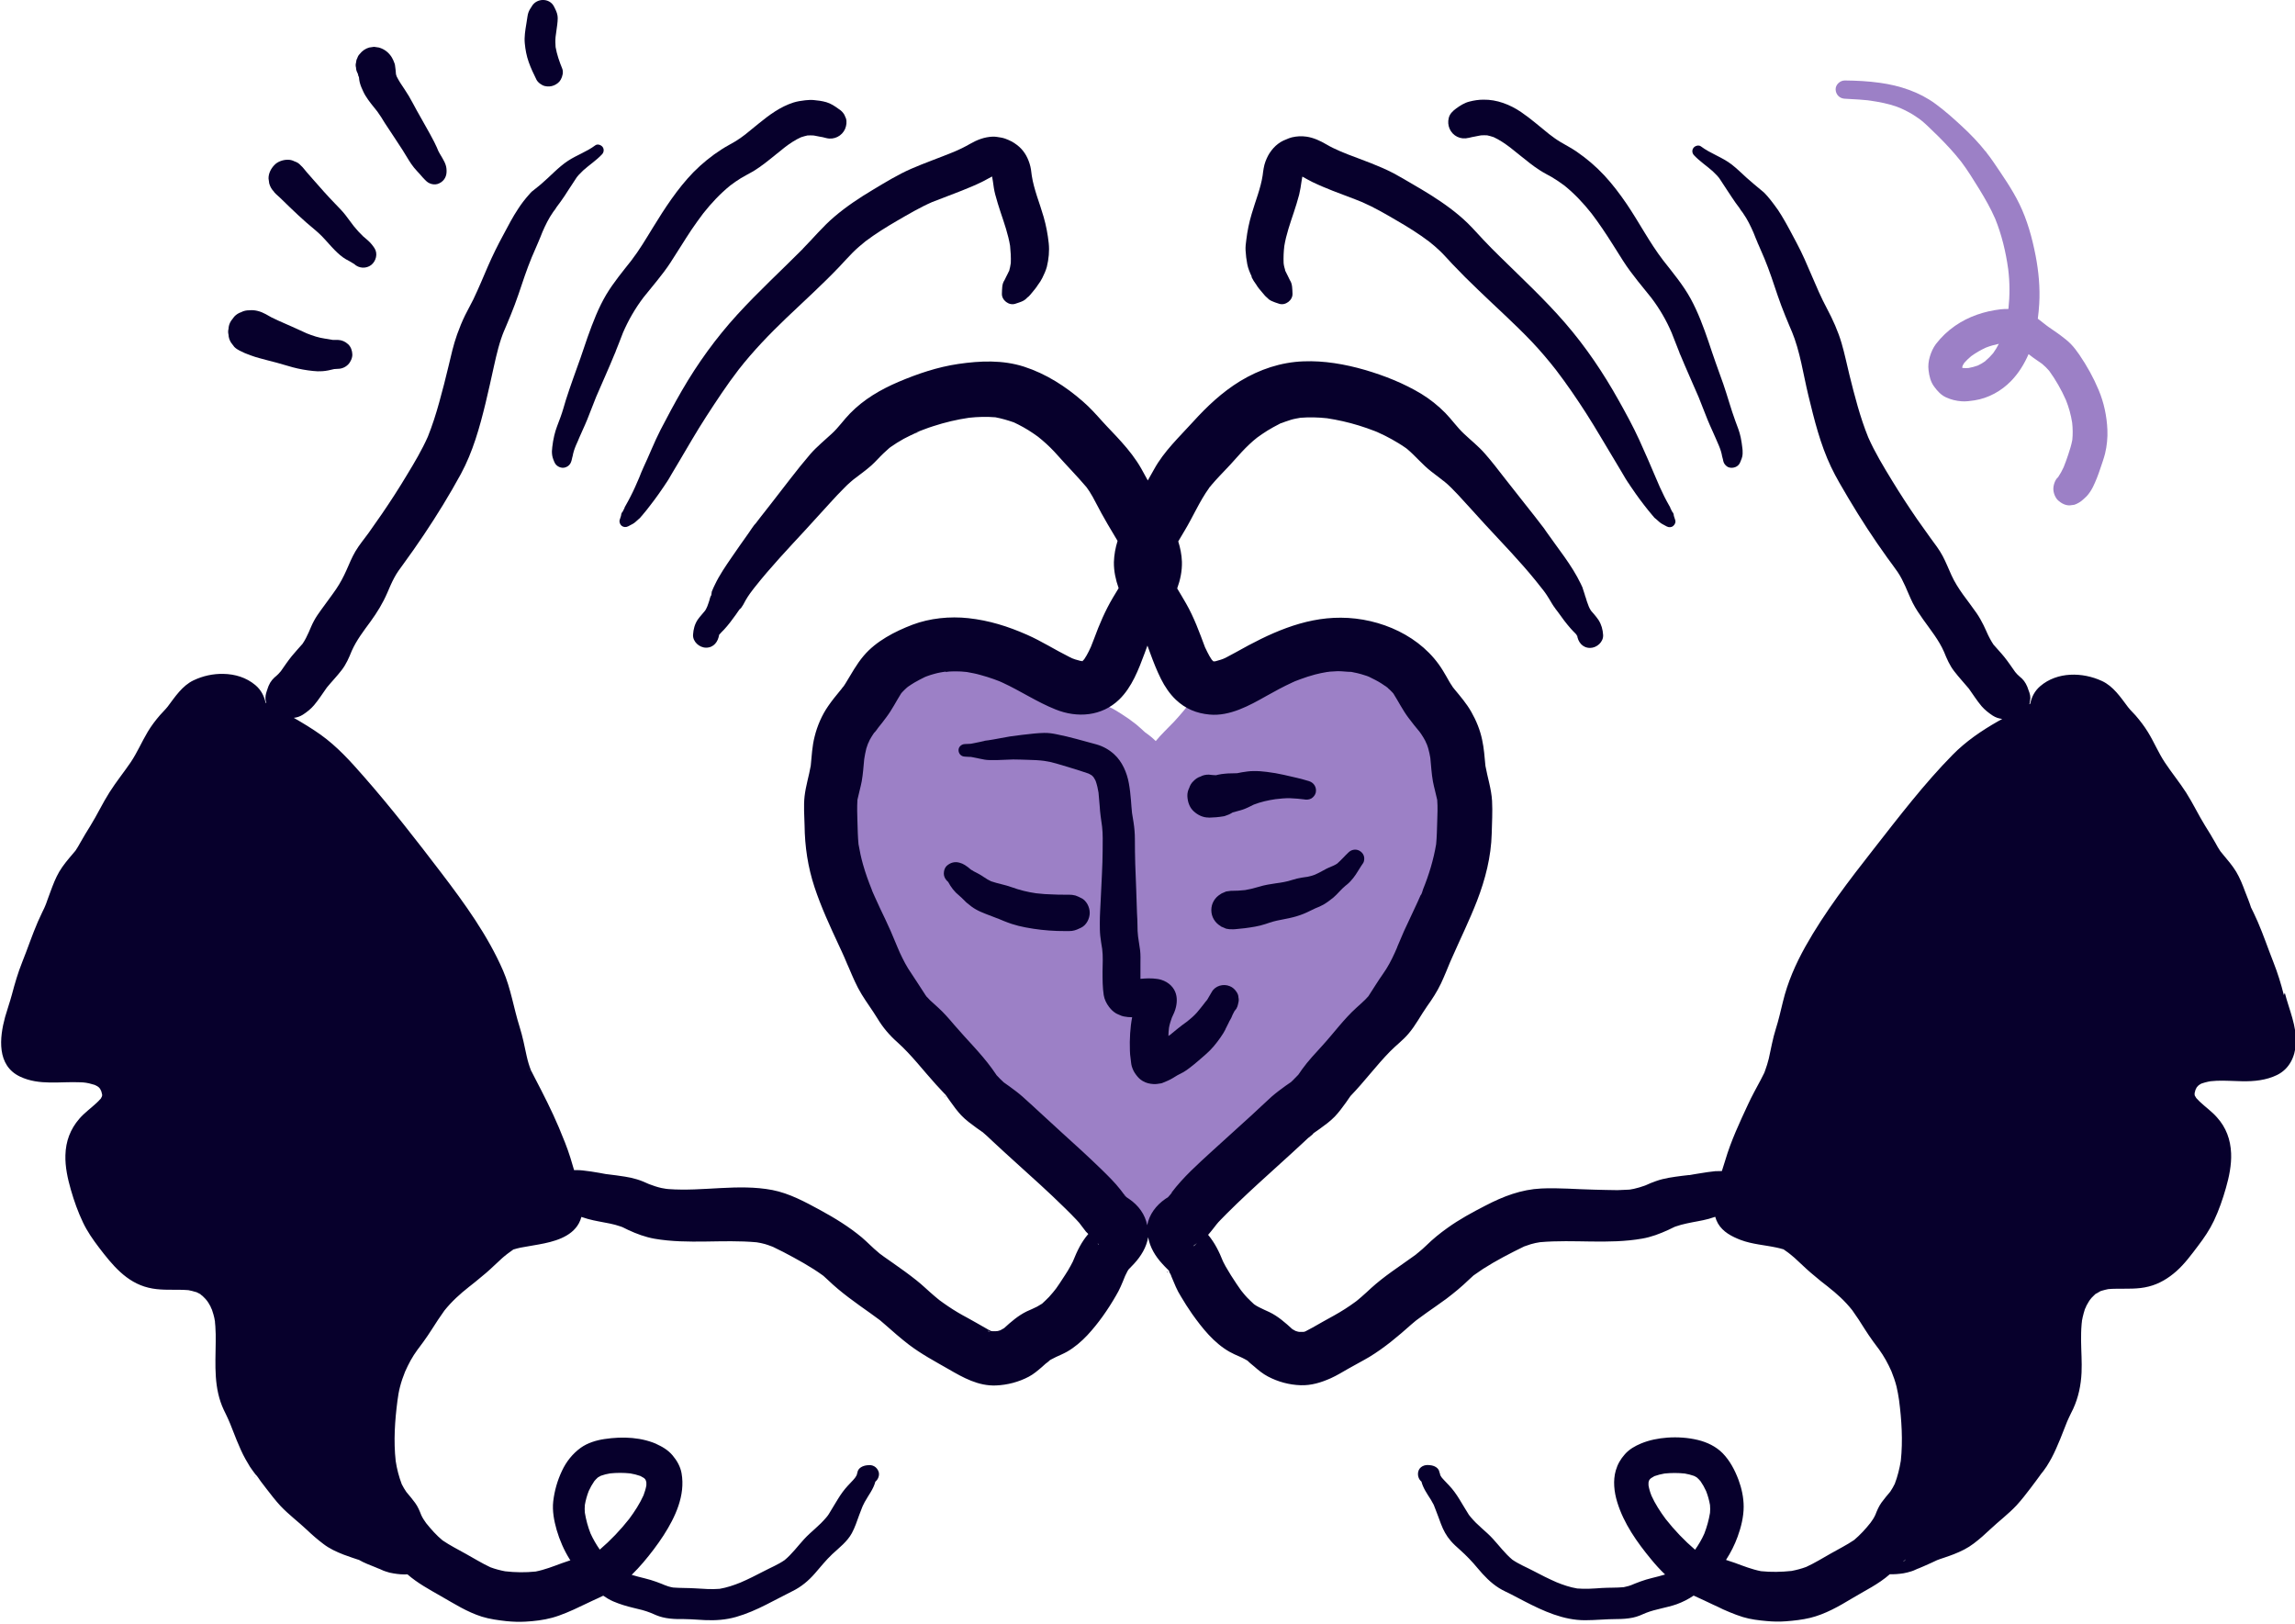 <?xml version="1.0" encoding="UTF-8"?>
<svg id="Layer_2" data-name="Layer 2" xmlns="http://www.w3.org/2000/svg" viewBox="0 0 193.65 137">
  <defs>
    <style>
      .cls-1 {
        fill: #9c80c6;
      }

      .cls-2 {
        fill: #07002c;
      }
    </style>
  </defs>
  <g id="Layer_1-2" data-name="Layer 1">
    <g id="red-kite-icon-about-together">
      <path class="cls-1" d="M123.5,67.2c-.07-1.28-.35-2.58-.63-3.83-.12-.54-.25-1.09-.45-1.61-.24-.61-.54-1.2-.81-1.81-.16-.39-.32-.79-.51-1.17-.26-.5-.63-.95-1-1.37-.59-.65-1.32-1.2-2.08-1.62-.82-.45-1.68-.81-2.59-1-.53-.11-1.09-.26-1.64-.22-.43.03-.83.13-1.24.22-.52.03-1.04-.02-1.56,0-.75.02-1.42.22-2.12.45-.57.19-1.14.37-1.7.58-.52.19-1.02.42-1.52.64-.08.03-.16.05-.24.07-.02,0-.04,0-.06,0-.27-.02-.53.02-.8.06-.36.06-.73.22-1.03.43-.4.27-.74.61-1.09.92-.22.15-.45.29-.69.43-.41.24-.8.5-1.16.81-.28.24-.49.53-.72.81-.26.31-.52.61-.79.9-.52.55-1.07,1.05-1.55,1.64-.27-.27-.57-.51-.89-.73-.25-.22-.49-.46-.75-.67-.4-.32-.81-.61-1.24-.88-.32-.2-.63-.41-.97-.56-.33-.15-.67-.29-.98-.5-.36-.28-.72-.56-1.1-.81-.41-.27-.84-.49-1.27-.72-.43-.23-.83-.49-1.27-.7-.34-.16-.68-.31-1.04-.4-.16-.04-.32-.08-.48-.13-.12-.07-.24-.14-.36-.2-.38-.19-.79-.32-1.2-.45-.68-.21-1.35-.34-2.06-.42-1.14-.12-2.28.01-3.42.01-1.15,0-2.35-.02-3.43.42-.36.15-.72.29-1.04.52-.21.14-.41.3-.62.45-.39.27-.78.52-1.16.8-.53.39-1.05.79-1.47,1.3-.26.32-.52.65-.71,1.02-.15.28-.26.58-.38.87-.11.25-.24.48-.41.7l.31-.4c-.22.28-.45.56-.66.85-.23.32-.37.68-.52,1.05-.19.47-.36.96-.49,1.45-.32,1.21-.3,2.43-.3,3.67,0,1.1-.17,2.21.11,3.29.13.5.37.97.53,1.46.16.47.2.95.28,1.43.1.57.31,1.1.52,1.63.16.39.32.78.49,1.17.07.15.15.29.22.44.01.36.01.71.13,1.07.15.44.35.87.56,1.29.15.29.28.59.43.88.14.27.3.52.43.79.14.37.27.74.46,1.08.17.29.37.55.58.81.12.17.24.34.33.53.32.76.63,1.52,1.06,2.24.27.45.58.87.9,1.28.2.26.43.5.64.74.17.24.33.48.49.73.29.44.62.85.98,1.23.55.56,1.09,1.09,1.59,1.7,1.04,1.26,2.31,2.28,3.55,3.34.29.25.52.54.75.84.35.44.76.75,1.21,1.1-.12-.1-.25-.19-.37-.29.31.25.59.53.87.81.37.36.76.68,1.17.99.6.45,1.27.82,1.87,1.27.49.39.96.81,1.47,1.17.25.18.5.35.76.51.07.06.15.1.25.12.24.1.23.1-.01,0,.01.04.16.09.19.1.14.08.28.15.43.22.34.17.68.34,1.02.51,0,.09,0,.19.03.28.06.45.25.92.59,1.24.73.67,1.74.8,2.62.34,1.69-.9,3.22-2.08,4.68-3.31,1.33-1.13,2.58-2.36,3.96-3.43.47-.36.95-.72,1.4-1.11.33-.29.66-.58,1-.86.53-.38,1.1-.65,1.68-.93.76-.37,1.46-.8,2.09-1.37.37-.33.65-.75.95-1.15.26-.35.51-.7.77-1.05.42-.57.85-1.14,1.28-1.7.59-.75,1.19-1.5,1.82-2.22.71-.81,1.49-1.55,2.12-2.42.57-.78.85-1.74,1.37-2.55.52-.8,1.04-1.58,1.45-2.44.93-1.92,1.52-4.06,1.84-6.16.18-1.17.26-2.32.28-3.5.02-1,.1-1.99.04-2.99Z"/>
      <g>
        <path class="cls-2" d="M91.29,55.82s-.03,0-.04,0c.01,0,.02,0,.04,0,0,0,0,0,0,0Z"/>
        <path class="cls-2" d="M77.25,36.58s.07-.02.28-.13c0,0-.02,0-.02,0-.08.04-.17.08-.26.12Z"/>
        <path class="cls-2" d="M94.83,100.76s.01.02.02.03c.05.06.1.11.15.17.03.02,0-.03-.17-.2Z"/>
        <path class="cls-2" d="M79.7,92.46s-.03-.03-.04-.05c.16.27.15.17.04.05Z"/>
        <polygon class="cls-2" points="91.31 55.83 91.32 55.82 91.31 55.82 91.3 55.83 91.31 55.83"/>
        <path class="cls-2" d="M79.75,56.69c-.07,0-.14.01-.19,0,0,0,0,0,0,0,.07.02.14.02.19,0Z"/>
        <path class="cls-2" d="M75.72,79.96s0,0,0,0c-.14-.34-.05-.12,0,0Z"/>
        <path class="cls-2" d="M73.33,62.54c-.03.07-.07.14-.11.21,0,0,0,.01,0,.02.1-.16.13-.23.11-.23Z"/>
        <polygon class="cls-2" points="91.26 55.85 91.26 55.85 91.26 55.85 91.26 55.85 91.26 55.85"/>
        <path class="cls-2" d="M78.05,83.93s.03.05.04.07c.01.02.03.04.04.06,0,0,0,0,0,0,.01.01.03.03.04.04-.09-.15-.13-.19-.13-.17Z"/>
        <polygon class="cls-2" points="54.13 43.58 54.13 43.57 54.14 43.57 54.13 43.57 54.13 43.58"/>
        <path class="cls-2" d="M67.76,20.98c-1.85,1.86-3.79,3.64-5.56,5.58-1.78,1.95-3.34,4.11-4.66,6.39-.63,1.09-1.23,2.21-1.81,3.33-.53,1.04-.95,2.13-1.45,3.19-.13.27-.23.55-.34.82-.23.54-.47,1.09-.74,1.61-.13.26-.27.51-.41.76-.05.07-.09.15-.11.24.05-.11.06-.12.02-.04-.03.06-.06.13-.1.19-.02.03-.03.06-.05.09.09-.1.07-.07-.06.09-.06.09-.08.19-.09.29-.04.11-.07.22-.11.34-.06.18.03.4.17.51.16.12.36.13.54.04.13-.07.26-.13.38-.2.15-.08.28-.2.41-.32.03-.03.07-.06.1-.09.07-.07,0,0-.04.02.09-.05.17-.12.23-.21.02-.02.02-.02.03-.04-.05.04-.02.02,0,0,.03-.04.03-.04,0,0,.02-.01.03-.03.04-.04.27-.31.52-.63.77-.96.45-.58.87-1.18,1.28-1.79l-.18.23c.28-.34.49-.73.71-1.11.18-.3.35-.59.53-.89.38-.63.75-1.26,1.12-1.9.79-1.34,1.64-2.64,2.51-3.93.46-.68.94-1.35,1.44-2,1.22-1.56,2.59-2.98,4.02-4.35,1.5-1.43,3.04-2.82,4.47-4.32.38-.4.75-.82,1.14-1.21.34-.34.71-.65,1.08-.95.84-.63,1.74-1.19,2.65-1.72.97-.56,1.93-1.13,2.96-1.58.83-.33,1.67-.63,2.49-.96.57-.23,1.14-.46,1.69-.73.3-.14.58-.32.88-.47.03.14.05.27.07.41.05.38.1.75.2,1.12.13.5.29,1,.45,1.49.31.93.64,1.86.8,2.83.05.49.08.97.06,1.46l.05-.41c-.02.13-.03.26-.05.4-.02.12-.04.23-.06.35-.02.06-.03.12-.05.19,0,.03,0,.06-.02.09-.16.37-.38.72-.52,1.11l.12-.29c-.23.32-.2.75-.22,1.13-.03.56.6,1.04,1.13.86.11-.04.22-.07.33-.11.12-.04.25-.09.36-.15.23-.13.35-.29.51-.5l-.19.25c.16-.12.29-.3.42-.45.16-.2.34-.4.47-.62.15-.19.28-.4.38-.6.15-.3.29-.61.38-.93.16-.65.23-1.34.16-2-.08-.75-.22-1.49-.43-2.22-.17-.59-.37-1.16-.56-1.74-.18-.57-.35-1.15-.44-1.74-.04-.35-.08-.7-.19-1.03-.2-.63-.53-1.16-1.06-1.56-.31-.24-.61-.39-.99-.53-.11-.04-.23-.07-.34-.09-.24-.04-.49-.09-.73-.08-.69.03-1.31.27-1.9.61-.45.26-.9.48-1.38.68-1.19.49-2.41.91-3.58,1.42-1.12.49-2.18,1.14-3.23,1.77-1.14.68-2.24,1.41-3.25,2.27-.97.82-1.78,1.81-2.68,2.72ZM85.19,22.84s0,0,0,0c-.04.09-.08.18-.12.27l.12-.28Z"/>
        <path class="cls-2" d="M51.96,29.62c-.04.09-.08.18-.12.27,0,.01-.01.03-.02.04l.13-.32Z"/>
        <path class="cls-2" d="M49.59,28.42c-.2.58-.39,1.16-.59,1.73-.22.61-.44,1.21-.65,1.82-.21.59-.41,1.18-.6,1.77-.15.49-.28.99-.46,1.47-.18.5-.4,1-.52,1.53-.08.32-.13.65-.17.98-.01.12-.02.24-.03.36,0,.25.03.48.13.71.04.1.07.2.13.3.16.28.54.45.86.35.35-.11.52-.38.56-.73,0,.01-.04.23-.01.11,0-.02,0-.05.01-.07.01-.05.03-.1.04-.15l-.09.21c.09-.18.12-.3.14-.5l-.03.23c.05-.34.16-.66.29-.97.1-.22.2-.44.29-.67-.04.08-.07.17-.11.25.25-.59.53-1.16.77-1.75.26-.63.49-1.28.75-1.91.51-1.2,1.06-2.39,1.55-3.6.26-.61.48-1.23.72-1.83.46-1.06,1.03-2.05,1.73-2.97.76-.96,1.58-1.88,2.25-2.9.61-.93,1.18-1.88,1.8-2.81.32-.47.65-.93.99-1.38.68-.86,1.43-1.66,2.28-2.35.29-.22.59-.43.9-.62.34-.21.7-.38,1.04-.58.69-.42,1.32-.94,1.95-1.45.24-.19.48-.38.71-.57.43-.33.88-.63,1.37-.85.18-.06.36-.11.54-.15.17-.01.33-.01.5,0,.04,0,.09.01.13.02.24.06.48.09.73.12-.13-.02-.26-.04-.39-.05.21.03.41.07.62.13.65.17,1.33-.17,1.59-.78.11-.27.16-.59.07-.88l-.14-.32c-.12-.2-.28-.36-.48-.48-.31-.23-.66-.46-1.04-.57-.35-.1-.72-.15-1.08-.18-.23-.02-.46,0-.69.02-.34.04-.68.09-1,.19-1.12.36-2.03,1.04-2.93,1.77-.38.31-.75.62-1.13.92-.27.21-.55.41-.85.59-.38.23-.78.43-1.15.67-.86.55-1.67,1.21-2.38,1.93-1.36,1.4-2.43,3.06-3.45,4.72-.57.93-1.12,1.86-1.79,2.73-.73.93-1.49,1.84-2.1,2.85-.67,1.12-1.14,2.36-1.58,3.59Z"/>
        <path class="cls-2" d="M46.7,38.81s0,0,0,0c-.03-.07-.06-.13-.08-.2l.09.21Z"/>
        <path class="cls-2" d="M45.39,20.35c-.03.07-.06.15-.1.22-.02.04-.03.08-.05.13l.15-.35Z"/>
        <polygon class="cls-2" points="21.57 124.68 21.47 124.55 21.46 124.55 21.57 124.68"/>
        <path class="cls-2" d="M8.41,92.78s-.03.04-.04.06c0,0,0,0,0,0,.01-.02.02-.03.03-.05Z"/>
        <path class="cls-2" d="M8.52,92.56s0,.01,0,.02c0,0,0,0,0,0,0,0,0,0,0-.01Z"/>
        <path class="cls-2" d="M30.16,131.77s0,0,0,0c0,0,0,0,.01,0,0,0,0,0-.01,0,0,0,0,0,0,0Z"/>
        <path class="cls-2" d="M117.05,57.98s-.03-.03-.05-.04c0,0-.02-.01-.03-.02.07.06.11.1.13.11-.02-.02-.04-.04-.06-.05Z"/>
        <path class="cls-2" d="M122.61,58.1s.02.03.03.04c-.14-.23-.17-.26-.15-.21.02.03.03.05.05.08.02.03.04.06.07.09Z"/>
        <path class="cls-2" d="M100.91,104.97s0,0,.01,0c0,0,0,0,0,0,0,0-.01,0-.02.01Z"/>
        <path class="cls-2" d="M121.63,40.51c.29.29.12.11,0,0h0Z"/>
        <path class="cls-2" d="M98.46,107.26s-.01-.01-.02-.02c.04.09.08.15.11.17-.01-.02-.02-.05-.03-.07-.02-.03-.04-.06-.06-.08Z"/>
        <path class="cls-2" d="M105.6,23.37c.11.22.25.45.41.66.13.23.32.44.49.64.13.15.26.33.42.45l-.19-.25c.15.21.27.38.51.5.12.06.24.1.36.15.11.04.22.07.33.11.53.18,1.16-.3,1.13-.86-.02-.37,0-.81-.22-1.13l.12.29c-.14-.38-.35-.73-.52-1.1,0-.03,0-.05-.01-.08-.02-.07-.04-.14-.06-.21-.03-.11-.05-.23-.06-.34-.01-.13-.03-.26-.05-.4l.05.41c-.02-.49,0-.98.06-1.46.16-.97.49-1.9.8-2.83.16-.49.32-.99.45-1.49.09-.37.15-.75.2-1.12.02-.14.04-.28.07-.41.28.15.56.32.85.46.56.27,1.14.51,1.72.74.83.33,1.67.62,2.49.96,1.03.45,1.99,1.01,2.96,1.58.92.53,1.81,1.09,2.66,1.73.33.26.65.53.95.82.36.35.68.72,1.02,1.08.72.76,1.46,1.5,2.22,2.22,1.49,1.44,3.04,2.82,4.48,4.33.72.76,1.4,1.56,2.05,2.39.91,1.19,1.75,2.42,2.56,3.68.82,1.28,1.58,2.61,2.37,3.91.2.32.39.65.58.97.25.42.49.87.8,1.25l-.18-.23c.41.61.83,1.21,1.28,1.79.25.32.49.63.76.94.01.01.09.09.09.1l-.06-.08c.05.09.12.17.21.23,0,0,0,0,.01,0,0,0,.01.02.03.03.03.02.05.05.08.07.14.13.27.25.43.34h0c.13.07.26.14.39.21.17.09.38.09.54-.04.14-.11.24-.32.17-.51-.04-.11-.07-.22-.11-.34,0-.1-.03-.2-.09-.29-.13-.16-.15-.19-.06-.09-.02-.03-.03-.06-.05-.09-.03-.06-.06-.13-.1-.19-.04-.08-.03-.06.02.04-.02-.09-.06-.17-.11-.24-.14-.25-.28-.5-.41-.76-.27-.54-.52-1.1-.75-1.66l.11.26c-.48-1.14-.97-2.27-1.48-3.39-.52-1.14-1.13-2.25-1.74-3.34-1.29-2.31-2.77-4.51-4.51-6.52-1.71-1.98-3.64-3.77-5.51-5.61-.47-.46-.93-.92-1.38-1.4-.44-.46-.85-.94-1.31-1.39-.94-.92-2.03-1.7-3.14-2.4-.51-.32-1.03-.63-1.55-.93-.53-.31-1.05-.62-1.59-.91-1.23-.64-2.55-1.09-3.85-1.59-.22-.09-.44-.18-.66-.27-.39-.17-.78-.35-1.15-.57-.53-.31-1.08-.57-1.69-.66-.43-.06-.81-.04-1.24.06-.17.04-.33.11-.49.18-.15.06-.3.12-.44.21-.32.2-.56.42-.79.72-.23.3-.36.56-.5.92-.14.37-.19.78-.24,1.18-.17,1.11-.61,2.16-.92,3.23-.22.73-.37,1.46-.46,2.21-.04.3-.08.6-.06.9.02.38.07.77.14,1.14.07.37.22.72.38,1.06ZM108.54,23.12c-.04-.09-.08-.18-.11-.27,0,0,0,0,0,0l.11.27Z"/>
        <path class="cls-2" d="M141.79,29.94s-.01-.03-.02-.04c-.04-.09-.08-.18-.12-.27l.13.32Z"/>
        <path class="cls-2" d="M123.9,11.64c.2-.05.41-.1.62-.13-.13.02-.26.03-.39.05.25-.03.49-.06.73-.12.04-.01.09-.02.13-.02.17-.01.33-.01.5,0,.18.04.36.09.54.15.5.23.95.54,1.39.87.56.44,1.11.9,1.68,1.34.27.21.55.41.85.6.32.21.67.38,1,.57.37.22.72.46,1.07.72.85.69,1.6,1.49,2.28,2.35.63.83,1.21,1.7,1.76,2.57.3.47.59.94.89,1.41.38.6.81,1.16,1.25,1.72.38.47.76.93,1.13,1.4.7.92,1.27,1.9,1.72,2.95.25.61.47,1.23.72,1.83.5,1.21,1.04,2.4,1.56,3.61.26.63.49,1.27.75,1.9.24.59.52,1.16.77,1.75l-.11-.25c.09.22.19.44.29.67.13.31.24.63.29.97l-.03-.23c.02.2.04.32.14.5l-.09-.21s.03.1.04.15c.02.07.04.26,0-.04.02.17.05.32.16.46.1.13.24.24.39.27.33.07.69-.05.86-.35.06-.1.09-.21.13-.31.07-.16.11-.31.12-.5,0-.05,0-.1,0-.15,0-.11,0-.21-.02-.32-.03-.3-.08-.61-.14-.91-.1-.48-.28-.93-.45-1.38-.38-1.03-.66-2.09-1.02-3.13-.21-.6-.43-1.19-.64-1.79-.21-.59-.41-1.19-.61-1.79-.42-1.23-.88-2.47-1.5-3.61-.64-1.17-1.51-2.2-2.33-3.25-1.15-1.5-2.02-3.2-3.08-4.76-.58-.85-1.2-1.67-1.9-2.42-.7-.75-1.49-1.42-2.34-2-.42-.29-.87-.52-1.31-.78-.34-.2-.67-.44-.98-.68-.79-.63-1.54-1.3-2.38-1.87-.93-.63-2.04-1.06-3.17-1.04-.4,0-.8.06-1.18.16-.41.1-.79.34-1.13.59-.28.21-.54.45-.62.81-.07.3-.05.59.07.88.26.62.94.96,1.59.78Z"/>
        <path class="cls-2" d="M147,38.6c-.02.06-.05.12-.08.18,0,0,0,.02,0,.02l.09-.21Z"/>
        <path class="cls-2" d="M148.38,20.69s-.03-.08-.05-.13c-.03-.07-.06-.15-.1-.22l.15.35Z"/>
        <path class="cls-2" d="M185.25,92.84s-.02-.03-.03-.04c0,.01.02.03.03.04,0,0,0,0,0,0Z"/>
        <path class="cls-2" d="M148.93,90.33c-.12.19-.09.19-.05.12.01-.03.03-.06.04-.09,0-.01,0-.02.01-.04Z"/>
        <polygon class="cls-2" points="185.15 92.73 185.15 92.73 185.15 92.73 185.15 92.73 185.15 92.73"/>
        <path class="cls-2" d="M185.1,92.58s0,0,0-.01h0s0,.01,0,.01Z"/>
        <polygon class="cls-2" points="185.1 92.61 185.1 92.61 185.1 92.61 185.1 92.61 185.1 92.61"/>
        <path class="cls-2" d="M176.72,109.41s.03-.01.04-.02c-.02,0-.03.02-.04.02,0,0,0,0,0,0Z"/>
        <path class="cls-2" d="M192.71,83.96c-.24-.95-.52-1.86-.88-2.77-.45-1.14-.84-2.3-1.33-3.43-.11-.24-.22-.48-.33-.72-.06-.12-.12-.23-.17-.35-.02-.04-.04-.08-.06-.12-.14-.45-.33-.9-.5-1.34-.21-.57-.44-1.15-.75-1.67-.32-.53-.73-1-1.12-1.47-.06-.07-.12-.15-.18-.22-.01-.02-.03-.03-.04-.05-.16-.23-.29-.47-.42-.71-.27-.49-.57-.96-.86-1.43-.57-.92-1.03-1.9-1.61-2.81-.56-.87-1.21-1.66-1.78-2.52-.55-.82-.92-1.74-1.44-2.58-.3-.49-.66-.96-1.04-1.4-.15-.17-.3-.32-.45-.48-.05-.06-.1-.13-.16-.19-.01-.02-.03-.04-.04-.05-.61-.81-1.23-1.75-2.19-2.19-1.64-.76-3.77-.79-5.2.43-.48.41-.74.93-.85,1.49-.03.01-.05.03-.08.04,0-.03.02-.05.03-.08.02-.14.04-.29.06-.43,0-.16-.03-.32-.08-.47-.07-.16-.11-.33-.18-.5-.15-.35-.34-.62-.64-.85,0,0,0,0,0,0-.14-.12-.27-.25-.38-.39-.3-.42-.59-.86-.92-1.27-.29-.36-.61-.69-.91-1.04-.22-.33-.4-.67-.55-1.03.07.16.13.32.2.48-.32-.75-.62-1.44-1.08-2.11-.37-.53-.76-1.04-1.14-1.56-.37-.52-.71-1.05-.97-1.62-.25-.54-.46-1.09-.74-1.62-.29-.55-.67-1.04-1.04-1.54-.38-.53-.76-1.06-1.13-1.59-.73-1.06-1.44-2.15-2.11-3.25-.72-1.18-1.45-2.38-2.01-3.65-.69-1.7-1.15-3.51-1.59-5.28-.22-.89-.4-1.79-.66-2.67-.3-1.02-.74-1.99-1.24-2.93-.96-1.79-1.59-3.73-2.55-5.52-.41-.77-.81-1.55-1.26-2.29-.2-.34-.42-.66-.66-.97-.17-.23-.35-.46-.54-.68-.07-.08-.15-.17-.23-.25-.08-.08-.11-.11-.2-.18-.02-.02-.04-.04-.06-.05-.42-.35-.85-.7-1.26-1.07-.42-.38-.82-.78-1.27-1.13-.8-.62-1.79-.92-2.6-1.53-.19-.14-.49-.05-.62.12-.15.19-.13.45.04.63.49.52,1.09.91,1.58,1.35.13.12.25.24.37.37.06.07.12.13.17.2.01.02.07.11.08.12.22.33.43.66.65.99.22.32.42.65.65.97.11.15.23.3.34.46.04.06.08.13.12.19.23.29.26.33.09.12.03.04.06.08.09.12.36.51.63,1.07.88,1.64.13.32.25.64.39.95.18.41.35.82.53,1.23.42,1.01.76,2.06,1.11,3.1.4,1.18.88,2.31,1.37,3.45-.06-.14-.12-.28-.18-.43.72,1.73.97,3.63,1.41,5.44.5,2.06,1,4.1,1.91,6.02.43.91.96,1.78,1.47,2.65.51.86,1.04,1.71,1.58,2.54.55.84,1.11,1.66,1.7,2.48.29.4.59.79.87,1.2.26.38.46.79.65,1.21.21.47.4.95.63,1.41.25.49.56.94.87,1.38.63.89,1.33,1.74,1.77,2.75.23.57.47,1.13.85,1.62.39.51.83.98,1.24,1.47.36.5.68,1.02,1.08,1.49.26.3.59.56.92.78.26.17.54.26.82.29-.12.07-.24.13-.36.2-1.39.79-2.71,1.69-3.83,2.83-2.42,2.46-4.54,5.24-6.67,7.96-2.06,2.63-4.11,5.29-5.75,8.21-.83,1.49-1.5,3.01-1.9,4.67-.19.77-.36,1.54-.6,2.29-.26.82-.4,1.66-.59,2.5-.08.34-.19.67-.31,1.01,0-.01.01-.02.02-.04-.01.02-.02.05-.03.07,0,0,0,.02,0,.02,0,.03-.02.05-.03.07,0,.02-.02.04-.02.05-.1.21-.21.42-.32.63-.36.68-.74,1.35-1.06,2.05-.71,1.53-1.44,3.08-1.92,4.71-.09.31-.19.61-.29.92-.04,0-.07,0-.1,0-.15,0-.3,0-.46.01-.43.04-.86.11-1.29.18-.29.05-.59.09-.89.15-.03,0-.05,0-.08,0-.17.02-.35.04-.52.06-.76.1-1.51.19-2.23.45-.29.1-.58.22-.86.35,0,0,0,0,0,0-.03.01-.05.02-.08.03-.3.11-.61.2-.92.27-.04,0-.24.04-.33.06-.06,0-.11.01-.13.01-.31.02-.62.03-.92.04-.65,0-1.3-.03-1.95-.04-1.49-.03-2.99-.17-4.47-.1-1.7.08-3.21.66-4.71,1.44-1.11.57-2.22,1.17-3.23,1.9-.62.44-1.21.92-1.76,1.46-.22.21-.45.42-.69.61-.03.03-.13.09-.18.15-.1.07-.19.14-.29.21-1.18.85-2.41,1.64-3.49,2.62-.28.26-.56.52-.85.77-.13.11-.26.21-.38.32-.04.03-.08.06-.12.09-.57.42-1.17.8-1.78,1.14-.61.34-1.22.67-1.82,1.02-.2.11-.4.21-.6.32-.03.01-.06.02-.08.03-.03,0-.06.01-.09.02-.12,0-.24,0-.36,0-.04,0-.07-.01-.11-.02-.07-.02-.14-.04-.2-.06-.09-.05-.19-.1-.27-.15-.59-.54-1.21-1.09-1.94-1.44-.29-.14-.59-.26-.87-.41-.15-.07-.29-.16-.42-.25-.2-.19-.4-.37-.59-.57-.11-.12-.23-.25-.33-.38-.02-.03-.1-.13-.17-.21-.05-.06-.09-.12-.1-.14-.1-.14-.2-.28-.29-.42-.16-.24-.31-.48-.47-.72-.15-.25-.3-.5-.45-.75-.07-.12-.12-.24-.19-.36,0-.02-.02-.04-.03-.06-.34-.85-.69-1.56-1.26-2.25.16-.18.31-.37.46-.56.1-.13.21-.27.31-.4.01-.02.03-.04.04-.07,0,0,0,0-.01.02-.15.29-.03.04.05-.04.07-.07.14-.15.21-.22.16-.16.32-.33.48-.49,1.19-1.19,2.43-2.33,3.68-3.46.63-.57,1.25-1.13,1.87-1.7.3-.28.6-.55.9-.83.15-.14.3-.28.45-.42.1-.09.4-.29.46-.41.03-.02.06-.04.09-.06.15-.1.29-.21.44-.31.43-.31.87-.63,1.24-1.01.36-.37.66-.79.96-1.2.09-.13.18-.26.27-.39.04-.06.08-.11.12-.17,0,0,0,0,.02-.02,1.16-1.2,2.15-2.55,3.32-3.74.5-.51,1.07-.93,1.53-1.47.63-.73,1.04-1.56,1.59-2.34.44-.61.84-1.23,1.17-1.92.15-.32.29-.65.43-.98.11-.26.22-.53.33-.8.05-.11.1-.23.15-.34.71-1.62,1.49-3.2,2.13-4.85.7-1.81,1.19-3.72,1.24-5.67.02-.91.08-1.85.03-2.76-.06-1.02-.38-1.96-.56-2.96-.07-.74-.12-1.48-.28-2.21-.17-.82-.5-1.62-.91-2.34-.4-.71-.94-1.33-1.46-1.96,0,.02.01.02.02.03-.01-.03-.03-.05-.05-.07-.02-.02-.03-.04-.05-.06-.04-.04-.06-.09-.07-.11-.09-.13-.17-.25-.25-.39-.18-.31-.35-.63-.54-.93-1.77-2.91-5.29-4.45-8.61-4.46-3.19-.02-6.09,1.36-8.81,2.89-.27.15-.55.3-.82.44-.09.04-.18.09-.27.13-.07.03-.15.06-.22.08-.13.04-.27.08-.41.12-.03,0-.06.01-.09.02-.05,0-.09,0-.14,0-.04-.04-.08-.09-.13-.13-.14-.2-.26-.42-.37-.64-.06-.11-.11-.22-.16-.33-.01-.03-.02-.05-.04-.08-.47-1.26-.93-2.53-1.6-3.7-.24-.43-.5-.84-.75-1.27.26-.72.42-1.46.4-2.25-.02-.6-.14-1.17-.31-1.72.18-.3.36-.61.54-.91.71-1.18,1.26-2.48,2.06-3.59,0,0,0-.01.01-.02.08-.09.15-.19.23-.28.2-.23.4-.46.61-.68.43-.46.87-.9,1.28-1.37.41-.46.82-.92,1.27-1.34.21-.2.43-.39.66-.57.14-.1.27-.2.41-.29.3-.21.62-.4.94-.58.2-.11.42-.23.64-.34,0,0,.01,0,.03,0,.11-.04.21-.08.32-.12.17-.06.34-.12.51-.17.26-.08.53-.12.8-.17.75-.06,1.5-.04,2.24.04.91.14,1.8.34,2.68.61.46.14.91.3,1.35.47.07.03.14.05.2.08.23.1.46.21.68.32.39.19.76.41,1.13.63.17.11.34.21.51.33.04.03.08.06.13.09.03.02.06.05.09.07.71.6,1.28,1.31,2.01,1.88.29.22.57.44.86.66.01.01.03.02.05.04l-.02-.02c.06.06.15.12.22.17.42.34.79.73,1.16,1.12.77.82,1.51,1.67,2.27,2.49,1.44,1.56,2.93,3.09,4.27,4.74.18.23.36.45.54.68.03.04.1.13.12.15.1.14.21.27.3.42.16.23.29.48.44.72.09.15.18.28.29.42-.15-.18.17.23.2.27.35.5.71.98,1.09,1.41.13.15.27.29.41.43.02.02.06.07.08.1.06.11.06.18.04,0,.07.59.45,1.1,1.1,1.1.56,0,1.14-.5,1.1-1.1-.03-.45-.14-.87-.39-1.26-.11-.17-.24-.32-.37-.48-.05-.05-.09-.11-.14-.16,0,0-.08-.1-.12-.14-.16-.23-.24-.48-.35-.79-.04-.11-.07-.22-.1-.33,0-.02-.02-.06-.04-.1,0-.06-.26-.79-.22-.72-.05-.11-.1-.21-.15-.32-.76-1.59-1.93-2.99-2.93-4.43-.06-.08-.11-.17-.17-.25,0,0-.17-.21-.24-.31-.17-.21-.33-.43-.5-.65-.3-.38-.6-.76-.9-1.14-.56-.71-1.12-1.41-1.67-2.12-.55-.71-1.1-1.43-1.69-2.1-.53-.61-1.17-1.11-1.76-1.67-.58-.54-1.02-1.19-1.58-1.76-.6-.61-1.29-1.16-2.01-1.6-1.47-.89-3.13-1.55-4.78-2.03-1.66-.48-3.44-.79-5.17-.72-1.91.07-3.72.68-5.35,1.67-1.52.93-2.78,2.12-3.97,3.43-1.16,1.28-2.45,2.48-3.29,4.01-.17.31-.35.63-.53.94-.18-.33-.36-.67-.55-1-.46-.81-1.05-1.56-1.67-2.25-.53-.6-1.1-1.16-1.63-1.75-.52-.58-1.03-1.15-1.62-1.66-1.46-1.28-3.12-2.34-4.97-2.94-1.81-.58-3.69-.5-5.55-.23-1.75.26-3.41.82-5.04,1.51-1.52.65-2.93,1.47-4.09,2.66-.54.55-.97,1.19-1.54,1.71-.61.57-1.26,1.09-1.81,1.72-1.17,1.36-2.24,2.82-3.35,4.23-.27.34-.54.68-.8,1.02-.2.26-.4.52-.6.78.11-.14.29-.44-.19.24-.09.12-.17.25-.25.37-.5.7-.99,1.4-1.47,2.1-.5.73-1.01,1.47-1.39,2.27-.04.08-.08.17-.12.25l-.15.35c-.01.1-.03.2-.04.3-.02.04-.05.09-.06.1-.05.1-.07.22-.1.33-.06.17-.11.35-.18.52-.05.13-.15.31-.18.35-.11.15-.46.52-.63.77-.25.38-.36.8-.39,1.26-.04.59.53,1.1,1.1,1.1.65,0,1.02-.51,1.1-1.1,0,.05-.06.27,0,.04,0-.03,0-.03.01-.05,0,0,0,0,.03-.02.11-.14.25-.26.37-.39.37-.4.66-.79.99-1.25.15-.21.29-.43.45-.63-.08.11-.21.4.18-.22.07-.12.13-.25.2-.37.12-.2.24-.4.38-.59.06-.08.12-.16.18-.24.06-.08.12-.16.19-.25-.08.1-.06.08.05-.06,1.32-1.67,2.78-3.21,4.22-4.77.73-.79,1.44-1.59,2.17-2.38.36-.4.73-.79,1.11-1.17.18-.19.37-.37.57-.54.07-.06.14-.12.21-.18.02-.02.03-.02.04-.03.03-.02.06-.05.09-.07.47-.36.96-.71,1.4-1.1.36-.32.68-.7,1.03-1.03.15-.14.3-.28.45-.41.02-.02.07-.06.12-.1.37-.26.75-.5,1.15-.72.35-.19.71-.35,1.07-.52,0,0,.08-.06.15-.08.03-.01.07-.03.1-.04.02-.01.05-.02.07-.04-.02.01-.03.02-.05.03.12-.05.25-.1.37-.14.26-.1.51-.19.77-.27.98-.32,1.99-.56,3.02-.71.74-.08,1.48-.1,2.22-.04.53.1,1.04.25,1.56.43.12.06.25.12.37.18.29.15.57.3.84.47.27.17.54.35.8.54.01,0,.02.02.04.03.11.09.23.19.34.28.47.4.91.83,1.32,1.3.8.9,1.64,1.75,2.42,2.67.08.12.17.24.25.36.19.3.36.6.52.92.32.62.65,1.22,1,1.82.28.48.57.95.85,1.43-.18.58-.29,1.17-.31,1.79-.01.76.15,1.49.4,2.2-.16.27-.33.54-.49.81-.65,1.1-1.14,2.25-1.58,3.45-.09.23-.18.46-.27.69,0,0,0,0,0,0-.06.13-.12.25-.18.38-.11.23-.24.45-.38.66-.05.05-.09.1-.14.15,0,0,.02,0,.02,0,0,0,0,0,.01,0,0,0,0,0,0,0,0,0,.01,0,.01,0,0,0,0,0,0,0,0,0-.01,0-.02,0-.01,0-.02.01-.03.02,0,0,0,0,0,0,0,0,.02-.01.03-.02,0,0,0,0-.01,0,0,0-.01.01-.02.02-.01,0-.02,0-.03,0-.02,0-.03,0-.05-.01.01,0,.03,0,.06-.01-.03,0-.07,0-.1,0-.01,0-.03,0-.03,0-.16-.04-.31-.08-.47-.13-.04-.01-.19-.07-.27-.1-.07-.03-.15-.07-.22-.11-1.21-.6-2.34-1.33-3.57-1.87-1.61-.71-3.2-1.21-4.95-1.4-1.56-.17-3.25,0-4.71.55-1.49.57-3.07,1.38-4.12,2.62-.62.73-1.04,1.53-1.54,2.34-.05.08-.1.15-.15.23-.05.07-.32.36-.07.1.01-.01.01-.01.02-.02-.02.02-.04.05-.06.06-.07.09-.14.18-.22.27-.34.41-.68.83-.98,1.27-.53.76-.92,1.67-1.14,2.56-.21.81-.25,1.65-.33,2.47-.15.87-.42,1.7-.52,2.58-.09.82-.02,1.64,0,2.46.02,1.78.28,3.52.84,5.21.56,1.69,1.31,3.31,2.06,4.92.16.35.33.7.48,1.05.07.16.29.74.04.09.1.26.22.52.33.77.32.75.63,1.5,1.06,2.2.42.69.91,1.34,1.33,2.03.46.77,1.03,1.44,1.7,2.03,1.2,1.08,2.16,2.36,3.24,3.55.26.28.52.56.78.84-.02-.03-.03-.05-.06-.1.04.07.11.15.16.22.11.15.21.29.31.44.3.42.6.84.95,1.21.38.4.84.73,1.29,1.06.15.11.29.21.44.31.02.02.07.05.12.08-.11-.07.27.23.32.29.17.16.33.32.5.47.63.59,1.28,1.18,1.92,1.76,1.38,1.25,2.77,2.49,4.1,3.8.35.34.69.68,1.02,1.03.07.07.13.14.2.22.01.01.02.02.03.03.19.26.38.51.58.76.06.07.14.13.2.2-.59.69-.93,1.41-1.28,2.27,0,.02-.02.04-.03.07-.06.12-.12.24-.19.36-.14.26-.29.51-.45.75-.15.24-.31.48-.47.72-.1.14-.19.28-.29.42-.01.02-.06.08-.11.14-.06.08-.14.18-.16.2-.11.13-.22.26-.33.38-.19.2-.39.38-.59.57-.14.09-.28.17-.42.25-.29.15-.58.27-.87.4-.72.35-1.33.88-1.92,1.42-.09.05-.21.11-.3.17-.07.02-.13.04-.2.06-.04,0-.07.01-.11.02-.15,0-.3.01-.45,0-.03-.01-.06-.03-.09-.04-.13-.06-.26-.13-.39-.21-.51-.28-1.01-.59-1.52-.86-.57-.3-1.13-.63-1.66-.99-.26-.17-.5-.35-.75-.53-.14-.12-.28-.23-.42-.35-.51-.43-.98-.9-1.5-1.31-.63-.5-1.28-.97-1.94-1.43-.27-.19-.53-.37-.8-.56-.13-.09-.26-.19-.38-.28-.02-.02-.04-.03-.09-.08-.49-.4-.92-.86-1.4-1.27-1.08-.9-2.27-1.63-3.5-2.3-1.27-.69-2.61-1.42-4.05-1.7-2.89-.55-5.86.14-8.77-.08-.06,0-.13-.01-.19-.02-.08-.02-.33-.06-.4-.07-.36-.08-.71-.2-1.05-.33-.16-.07-.32-.14-.48-.21-.18-.07-.35-.14-.53-.19-.33-.1-.68-.18-1.02-.23-.49-.08-.98-.14-1.47-.2-.05,0-.11-.01-.16-.02-.18-.03-.36-.06-.54-.1-.45-.08-.91-.15-1.37-.2-.17-.02-.34-.03-.51-.03-.07,0-.13,0-.2,0,0,0-.03,0-.04,0-.1-.35-.21-.69-.31-1.04-.27-.87-.62-1.71-.97-2.55-.61-1.44-1.31-2.81-2.03-4.19-.08-.16-.16-.31-.24-.47,0-.02-.03-.06-.06-.1,0-.02-.01-.04-.03-.07-.15-.39-.27-.79-.36-1.2-.18-.83-.34-1.66-.6-2.48-.5-1.58-.73-3.21-1.39-4.73-1.29-2.97-3.24-5.66-5.19-8.22-2.12-2.78-4.27-5.55-6.58-8.18-1.12-1.28-2.25-2.53-3.64-3.52-.72-.51-1.48-.97-2.25-1.41.26-.03.52-.11.77-.27.34-.22.68-.49.94-.8.4-.47.72-.99,1.08-1.49.41-.5.86-.96,1.25-1.47.38-.49.62-1.05.85-1.62.4-.9,1-1.68,1.58-2.47.56-.77,1.04-1.55,1.42-2.43.18-.42.36-.85.58-1.26.22-.42.49-.78.77-1.16.59-.81,1.17-1.63,1.73-2.47,1.12-1.67,2.17-3.38,3.13-5.14,1.01-1.87,1.58-3.92,2.08-5.97.25-1.04.48-2.08.71-3.13.23-1.03.47-2.07.88-3.04-.06.14-.12.28-.18.43.49-1.14.97-2.27,1.37-3.45.35-1.04.69-2.08,1.11-3.1.18-.41.36-.82.53-1.23.14-.31.26-.63.39-.95.25-.57.52-1.13.88-1.64.03-.04.06-.08.09-.12-.17.21-.14.17.09-.12.04-.06.08-.13.12-.19.11-.16.23-.3.34-.46.23-.31.44-.64.65-.97.22-.33.43-.66.65-.99,0,0,.07-.1.08-.12.05-.07.11-.14.17-.2.12-.13.24-.25.37-.37.49-.44,1.09-.83,1.58-1.35.16-.17.19-.44.04-.63-.14-.17-.43-.27-.62-.12-.71.53-1.54.81-2.28,1.29-.84.55-1.52,1.33-2.29,1.98-.17.15-.35.28-.53.43,0,0-.12.1-.12.1l.13-.1-.25.19c-.09.08-.17.18-.25.27-.33.37-.64.77-.91,1.19-.46.69-.84,1.43-1.23,2.16-.48.88-.92,1.77-1.32,2.69-.4.93-.79,1.87-1.23,2.79-.22.45-.47.88-.69,1.33-.26.53-.48,1.07-.68,1.63-.31.87-.51,1.77-.72,2.66-.24,1.03-.51,2.05-.79,3.07-.27.98-.58,1.95-.96,2.9-.5,1.12-1.12,2.17-1.76,3.22-.67,1.12-1.38,2.22-2.12,3.3-.37.54-.74,1.07-1.12,1.6-.37.51-.79,1.01-1.11,1.55-.3.51-.52,1.06-.76,1.6-.25.56-.53,1.09-.87,1.59-.41.6-.86,1.18-1.28,1.77-.21.29-.42.59-.59.91-.17.31-.3.64-.44.96-.15.34-.31.66-.52.97-.3.35-.62.68-.91,1.04-.33.41-.62.84-.92,1.27-.13.16-.27.31-.44.44l.13-.1c-.33.25-.57.52-.73.91-.07.17-.11.33-.18.5l.13-.31c-.17.38-.29.79-.15,1.21,0,.02.02.04.02.05-.02-.01-.05-.03-.07-.04-.12-.56-.38-1.08-.87-1.49-.77-.64-1.7-.92-2.69-.94-.87-.02-1.73.17-2.51.54-.96.45-1.58,1.41-2.19,2.22,0,0,0,0,0,0-.05.06-.1.13-.16.19-.16.18-.33.35-.49.53-.38.44-.73.9-1.03,1.4-.51.85-.89,1.76-1.45,2.59-.58.85-1.23,1.65-1.78,2.52-.58.91-1.04,1.9-1.61,2.82-.29.47-.59.95-.86,1.44-.12.22-.25.44-.39.65-.01.02-.02.03-.04.05-.07.09-.15.18-.22.26-.4.47-.8.94-1.12,1.48-.31.53-.53,1.11-.74,1.68-.08.23-.17.46-.25.68-.04.11-.08.23-.12.34-.01.03-.04.1-.07.17-.03.06-.08.17-.09.21-.06.12-.12.23-.17.35-.12.26-.24.52-.36.78-.49,1.13-.87,2.29-1.33,3.43-.36.9-.62,1.8-.87,2.74-.17.63-.39,1.25-.57,1.88-.48,1.75-.72,4.09,1.26,5.03,1.63.77,3.38.4,5.1.48.16,0,.31.02.47.04.09.02.17.03.26.05.16.04.31.08.47.13.07.03.13.07.2.1.03.02.06.04.09.06.01.01.02.02.04.03.04.03.07.08.11.12.01.02.02.03.03.05.02.03.06.11.08.16,0,.02.02.05.02.06.02.08.04.16.06.24,0,0,0,0,0,0,0,.04,0,.07,0,.11,0-.03,0-.06.01-.08,0,0,0,0,0,0,0,.02,0,.03-.02.07,0,0,0,0,0,.01,0,.01,0,.02,0,.03,0,0,0,0,0,0,0,0,0-.02,0-.03,0,.02-.01.04-.02.07-.01.02-.02.05-.04.07-.01.02-.03.04-.04.07.03-.04.06-.06.06-.06,0,0,0,0,0,0,0,.01-.03.04-.07.08,0,0-.01.01-.02.02-.02.02-.04.05-.05.07,0-.02.02-.04.04-.06-.1.12-.21.23-.32.33-.48.45-1.03.84-1.46,1.34-.76.88-1.14,1.9-1.17,3.07-.03.98.19,1.98.46,2.92.27.94.6,1.87,1.02,2.75.36.76.84,1.45,1.35,2.12,1.11,1.45,2.3,2.94,4.17,3.39.93.23,1.86.16,2.8.18.19,0,.38.02.58.03.11.02.21.04.32.07.1.03.21.06.31.09,0,0,.02,0,.03,0,.06.03.2.1.22.11.06.03.36.19.18.1-.17-.08.07.06.13.12.08.07.16.15.23.23.03.03.13.16.16.19,0,0,0,0,0,0,.04.06.08.12.12.18.06.09.11.19.16.28.02.04.08.22.12.27l.02.06c.04.11.08.23.11.35.06.2.1.4.13.61,0,.02,0,.04,0,.06.01.11.02.22.03.33.03.44.04.89.03,1.33-.02,1.97-.18,3.9.69,5.74.11.23.23.46.33.69.04.08.07.17.11.25.03.07.06.14.09.21.18.46.36.93.55,1.39.23.55.46,1.1.75,1.61.12.21.24.42.37.63.07.1.14.21.21.3.04.05.07.1.11.15l.15.2c.17.15.3.4.44.58.16.22.32.43.49.64.38.49.76.99,1.18,1.44.69.73,1.5,1.33,2.23,2.02.44.42.89.81,1.38,1.18.52.4,1.09.66,1.7.9.24.09.48.17.73.26.12.04.24.08.36.12.06.02.12.04.18.06-.03-.01-.05-.02-.07-.04.02.01.05.02.08.04.16.06.09.04.01,0,.44.26.96.45,1.43.64.11.05.22.09.33.14.05.02.24.1,0,0-.37-.17.34.14.33.14.05.02.11.04.17.06.22.08.45.14.68.17.4.07.79.1,1.17.08.85.74,1.83,1.27,2.81,1.83,1.14.65,2.21,1.34,3.47,1.74.68.21,1.39.3,2.09.38.53.05,1.05.07,1.58.04.75-.04,1.52-.13,2.26-.33.8-.22,1.58-.58,2.33-.92l-.48.2c.53-.22,1.04-.48,1.56-.72.3-.14.6-.27.9-.42.26.18.54.35.84.48.56.24,1.13.41,1.72.55.49.11.98.23,1.45.42.32.14.65.29.99.37.4.1.82.14,1.23.15.38,0,.77,0,1.15.02.4.02.79.05,1.19.07.9.04,1.78-.02,2.65-.27.87-.25,1.71-.62,2.52-1.03.75-.37,1.47-.77,2.22-1.14.74-.36,1.36-.88,1.9-1.5.48-.55.93-1.12,1.46-1.62.59-.55,1.27-1.06,1.66-1.78.26-.48.43-1.01.62-1.53.08-.22.17-.44.25-.65.02-.05.04-.1.06-.14.02-.05.14-.26.02-.04.05-.08.08-.17.13-.26.32-.58.74-1.09.9-1.72.24-.19.37-.54.28-.83-.14-.42-.53-.64-.96-.55.19-.04-.02,0-.05,0-.33.04-.72.22-.78.59,0,.06-.06.18-.07.25-.02.03-.04.07-.06.1-.02.04-.05.07-.07.11-.06.06-.11.12-.16.19-.31.33-.62.64-.89,1.01-.29.39-.53.82-.79,1.24-.13.21-.25.42-.38.63-.03.04-.06.08-.09.13-.11.13-.22.27-.33.41l.2-.26c-.55.69-1.28,1.19-1.87,1.84-.54.59-1.02,1.25-1.64,1.76-.55.38-1.19.64-1.78.95-.64.33-1.28.66-1.94.94-.57.23-1.16.43-1.76.53-.69.06-1.38,0-2.06-.04-.62-.04-1.25-.02-1.87-.07-.28-.05-.54-.13-.8-.24l.32.13c-.62-.27-1.23-.5-1.89-.66-.38-.09-.75-.19-1.12-.3.34-.33.67-.69.98-1.05.61-.72,1.19-1.48,1.71-2.28.99-1.54,1.85-3.37,1.52-5.24-.1-.57-.39-1.07-.75-1.5-.39-.47-.92-.78-1.48-1.01l.34.14c-1.42-.69-3.07-.75-4.61-.52-.69.1-1.44.33-2.01.74-.69.5-1.22,1.17-1.58,1.94-.39.83-.63,1.66-.74,2.58-.09.8.07,1.64.29,2.41.25.86.62,1.71,1.1,2.48.02.03.04.05.06.08-.24.08-.49.16-.73.25-.73.27-1.44.55-2.2.7-.85.09-1.73.08-2.58-.02-.42-.08-.84-.19-1.24-.34-.71-.33-1.38-.75-2.07-1.13-.66-.37-1.34-.71-1.97-1.14-.51-.42-.96-.93-1.38-1.45-.15-.21-.3-.43-.41-.67-.14-.36-.29-.73-.52-1.04-.23-.32-.49-.62-.74-.92-.15-.21-.27-.43-.39-.66-.24-.63-.41-1.29-.51-1.95-.19-1.7-.07-3.42.15-5.11.05-.38.11-.76.21-1.14.11-.44.26-.87.43-1.29.29-.65.62-1.29,1.06-1.86-.1.13-.2.26-.3.38.53-.68,1.05-1.38,1.51-2.11.34-.53.68-1.06,1.05-1.57.61-.76,1.32-1.41,2.08-2l-.33.25c.6-.45,1.19-.94,1.76-1.42.47-.4.9-.84,1.36-1.25.12-.1.24-.21.36-.3.04-.04.09-.07.13-.1.13-.1.26-.19.4-.29.02-.02.05-.03.07-.05,0,0,.02,0,.02,0,.19-.06.39-.11.58-.15.51-.1,1.03-.17,1.54-.27,1.22-.22,2.74-.6,3.38-1.79.09-.17.16-.35.21-.53.18.06.36.12.54.17.61.17,1.25.26,1.87.39.3.06.59.14.88.24.06.02.11.04.17.06.16.08.32.16.49.24.71.33,1.44.6,2.22.74,2.85.49,5.75.04,8.61.3.24.04.48.08.71.15.16.05.32.1.47.16.06.02.13.05.19.07.6.28,1.18.59,1.77.91.57.31,1.13.63,1.68.98.25.16.5.33.75.51.03.02.05.04.08.06.13.11.25.22.37.34,1.1,1.06,2.35,1.93,3.59,2.81.25.18.49.36.74.54.03.02.05.04.08.06.15.12.29.24.43.37.65.57,1.28,1.13,1.97,1.66,1.06.81,2.21,1.42,3.36,2.08,1.24.72,2.52,1.44,4.01,1.38.96-.04,1.92-.29,2.77-.74.4-.21.76-.52,1.1-.81.11-.09.21-.18.31-.28.07-.06.26-.18.34-.28.04-.02.08-.05.11-.07.14-.08.28-.15.43-.22.32-.15.64-.28.94-.45.63-.36,1.21-.86,1.71-1.39.93-1,1.73-2.15,2.41-3.33.15-.25.28-.5.4-.77.13-.28.24-.57.36-.86.01-.03.02-.06.04-.09.06-.12.12-.25.18-.36.02-.04.06-.09.09-.14.16-.16.31-.32.46-.48.59-.64,1.05-1.39,1.19-2.24.15.85.6,1.6,1.19,2.24.14.16.29.31.44.46-.01-.02-.02-.04-.03-.07,0,.03.03.06.05.09.03.03.05.05.08.08.08.08.06.1.02.07.07.12.13.24.19.36v.03c.13.31.26.61.39.92.12.28.27.55.43.81.29.5.61.99.94,1.47.86,1.21,1.84,2.45,3.15,3.2.28.16.58.29.88.42.15.07.29.13.43.21.08.04.15.09.23.13.17.18.38.34.56.49.35.31.73.62,1.15.84.85.45,1.8.71,2.77.74.9.03,1.73-.23,2.54-.59.51-.23.98-.52,1.47-.8.59-.34,1.2-.65,1.79-1,1.28-.78,2.42-1.74,3.54-2.74.12-.11.25-.22.38-.32.04-.03.08-.06.12-.09.27-.19.54-.4.81-.59.55-.39,1.11-.77,1.65-1.17.66-.5,1.29-1.02,1.89-1.6.12-.12.24-.23.37-.34.02-.01.03-.03.05-.04.25-.18.51-.36.77-.53,1.11-.71,2.29-1.32,3.48-1.9.03-.01.06-.02.09-.03.16-.06.31-.11.47-.16.26-.08.53-.13.79-.17,2.86-.25,5.76.2,8.6-.3.77-.13,1.5-.41,2.22-.74.17-.08.35-.17.52-.25.02,0,.04-.01.08-.03.31-.11.62-.19.94-.26.62-.14,1.25-.22,1.87-.39.18-.05.36-.11.54-.17.05.19.13.38.23.56.42.72,1.16,1.1,1.91,1.39.98.37,2.04.43,3.06.65.17.04.35.08.51.13,0,0,.02,0,.02,0,.02.02.05.03.07.04.13.09.25.18.38.27,0,0,0,0,.01.01.05.04.09.07.14.11.12.1.24.2.36.3.46.41.89.85,1.36,1.25.57.49,1.16.97,1.76,1.42l-.33-.25c.77.59,1.48,1.24,2.08,2,.37.51.71,1.04,1.04,1.57.46.73.98,1.43,1.51,2.11l-.3-.38c.43.57.77,1.21,1.06,1.86.17.42.32.85.43,1.29.09.37.15.75.21,1.13.22,1.69.33,3.42.15,5.12-.11.67-.27,1.32-.51,1.95-.11.23-.24.45-.38.66-.25.3-.51.6-.74.92-.23.32-.38.68-.52,1.04-.11.24-.25.46-.41.67-.41.52-.87,1.02-1.38,1.45-.63.43-1.31.76-1.97,1.14-.69.39-1.35.8-2.07,1.13-.4.15-.82.26-1.24.34-.85.09-1.73.11-2.58.02-.76-.15-1.47-.43-2.2-.7-.25-.09-.5-.17-.75-.25.4-.62.73-1.27.98-1.96.29-.79.51-1.68.51-2.53,0-.77-.17-1.56-.44-2.28-.31-.82-.72-1.6-1.33-2.23-.56-.57-1.31-.93-2.09-1.12-.83-.2-1.72-.26-2.57-.2-.78.06-1.52.2-2.24.5-.5.21-.98.48-1.35.9-.36.4-.62.85-.77,1.37-.25.86-.14,1.82.12,2.67.55,1.81,1.68,3.4,2.87,4.84.36.44.75.87,1.17,1.27-.37.11-.74.21-1.12.3-.66.16-1.26.39-1.89.66l.32-.13c-.26.11-.53.19-.8.24-.62.06-1.25.03-1.87.07-.68.05-1.38.1-2.06.04-.6-.1-1.19-.3-1.75-.53-.66-.29-1.3-.61-1.94-.95-.59-.31-1.23-.57-1.78-.95-.62-.52-1.1-1.17-1.64-1.76-.59-.65-1.33-1.15-1.87-1.84l.2.26c-.12-.15-.24-.31-.36-.45-.01-.02-.02-.04-.03-.05-.13-.2-.25-.41-.38-.62-.26-.43-.51-.87-.81-1.27-.26-.36-.57-.66-.87-.98-.06-.06-.12-.13-.18-.2h0s-.05-.06-.07-.1c-.02-.04-.05-.08-.07-.12,0,0,0,0,0,0,0-.07-.05-.18-.07-.25-.06-.38-.45-.56-.78-.59-.03,0-.24-.04-.05,0-.4-.08-.87.12-.96.55-.07.3.03.64.27.83.14.55.48,1.03.79,1.52.08.13.16.27.23.41.01.03.02.03.02.04,0,.02.01.04.02.05.05.12.1.24.14.36.16.4.3.8.45,1.2.21.54.44.98.82,1.42.23.27.5.51.77.75.55.49,1.05,1.01,1.52,1.58.53.63,1.08,1.21,1.78,1.65.33.21.69.36,1.04.54.37.19.74.39,1.11.58,1.59.82,3.28,1.6,5.11,1.6.9,0,1.79-.1,2.69-.1.45,0,.91-.03,1.35-.12.39-.08.75-.24,1.11-.4.84-.33,1.74-.43,2.59-.73.52-.19.99-.43,1.43-.73.29.14.58.27.87.4.53.25,1.06.51,1.6.74-.16-.07-.32-.13-.48-.2.7.32,1.42.64,2.16.87.65.2,1.35.28,2.02.34.53.05,1.07.06,1.6.02.69-.05,1.39-.13,2.06-.29,1.27-.31,2.42-.97,3.53-1.64,1.09-.66,2.23-1.19,3.19-2.04.38.01.76-.02,1.15-.08.23-.04.46-.1.68-.17.06-.02.11-.04.17-.06-.01,0,.7-.31.33-.14-.24.11-.05.02,0,0,.18-.07.36-.15.54-.23.22-.09.44-.19.65-.29.11-.05.21-.1.32-.15.05-.02.1-.05.15-.07,0,0,.23-.09.27-.1.12-.04.24-.08.36-.12.26-.09.53-.18.78-.28.61-.24,1.17-.51,1.69-.91.49-.37.94-.77,1.38-1.19.73-.69,1.54-1.29,2.23-2.03.42-.46.8-.95,1.18-1.45.15-.2.3-.4.45-.6.07-.1.15-.2.22-.3.04-.05.07-.1.11-.15.02-.03.2-.24.06-.08-.21.24.22-.28.2-.26.04-.05.08-.1.11-.15.07-.1.14-.2.21-.3.14-.22.27-.45.4-.68.28-.52.51-1.07.74-1.62.19-.46.36-.92.55-1.39.01-.03.03-.07.04-.1.04-.1.09-.21.14-.31.11-.25.24-.49.36-.74.45-.98.66-2,.71-3.07.04-.89-.03-1.78-.04-2.68,0-.44,0-.89.04-1.33,0-.09.02-.19.03-.28,0-.02,0-.04,0-.06.04-.22.09-.44.15-.66.03-.1.06-.2.09-.3,0-.02.01-.04.02-.06.04-.05.1-.22.12-.27.06-.11.12-.22.19-.33.01-.02.06-.09.09-.14.03-.04.13-.16.15-.19.07-.08.15-.16.23-.23.03-.02.05-.05.08-.07,0,0-.02,0-.02,0,0,0,.02,0,.02-.01.01-.01.02-.02.04-.03.12-.1.06-.04,0,.01.1-.06.3-.18.39-.23.02,0,.03-.01.04-.02.12-.04.24-.07.36-.1.09-.02.18-.04.27-.06.21-.02.42-.03.63-.03.94-.02,1.87.05,2.79-.19.88-.22,1.65-.69,2.33-1.29.7-.62,1.27-1.4,1.83-2.14.51-.67.98-1.36,1.34-2.12.42-.89.74-1.81,1.01-2.76.27-.94.48-1.95.44-2.93-.05-1.16-.42-2.18-1.2-3.04-.44-.5-.99-.88-1.46-1.33-.1-.1-.2-.2-.29-.3.01.02.03.04.04.06-.01-.02-.03-.05-.04-.07,0,0-.02-.02-.02-.03-.04-.05-.06-.07-.06-.08,0,.02.01.03.01.05,0-.02-.01-.03-.02-.05,0,0,0,0,0,0,0-.02-.01-.04-.02-.07,0,.02.01.04.02.07,0,0,.03.02.07.07-.03-.05-.06-.09-.09-.14,0-.03-.02-.05-.02-.08,0,0,0,.02,0,.03,0,.02.02.03.02.05,0,0,0,0,0,0-.01-.02-.01-.03-.02-.04,0,.03,0,.06,0,.08,0-.02,0-.05,0-.08-.03-.07-.03-.06,0,0,0,0,0-.02,0-.03,0,0,0-.01,0-.02-.01-.04-.01-.05-.02-.07,0,0,0,0,0,0,0,.02.01.05.02.08,0-.05,0-.09,0-.14.02-.08.04-.16.06-.23,0-.01.01-.04.02-.06.03-.05.08-.16.1-.2,0,0,0,0,0,0,.04-.04.08-.09.12-.13,0,0,.02-.02.03-.03.04-.03.09-.06.13-.09.05-.03.1-.06.16-.08.17-.05.34-.11.51-.14.07-.02.14-.03.21-.04.17-.02.34-.03.52-.04.71-.03,1.42.03,2.14.04,1.01.02,2.04-.08,2.96-.53,1.03-.51,1.51-1.52,1.58-2.63.09-1.48-.57-2.89-.93-4.3ZM108.29,35.64s.03-.01.04-.02c0,0-.01,0-.04.02ZM102.02,41.17s.06-.1.09-.12c0,0-.04.05-.09.12ZM87.63,37s.02.01.03.02c0,0,0,0-.03-.02ZM72.21,124.62s0,.01-.01.02c.02-.04.06-.1.01-.02ZM51.47,124.32c.57-.06,1.14-.06,1.71,0,.29.05.58.12.86.22.1.05.2.11.3.17.04.03.07.07.1.1.02.03.03.06.05.09.02.06.03.11.05.17,0,.08,0,.17,0,.26-.05.29-.14.57-.24.84-.32.71-.75,1.37-1.21,1.99-.74.94-1.57,1.81-2.48,2.59-.3-.43-.56-.88-.78-1.36-.22-.56-.38-1.15-.48-1.75-.02-.22-.02-.44,0-.66.07-.4.18-.8.33-1.18.13-.29.29-.57.47-.83.09-.11.19-.21.3-.31.08-.05.17-.1.25-.14.25-.09.52-.16.78-.2ZM44.72,90.43c-.03-.06-.06-.12-.05-.14,0,0,.03.07.05.14ZM8.54,92.46s0,0,0,0c0,0,0,0,0,0ZM8.51,92.65s0,.03,0,.04c0-.01,0-.03,0-.04,0,0,0,0,0,0ZM74.15,105.84s.02.02,0,0h0ZM74.11,105.82c-.06-.04-.11-.08-.17-.13.06.04.12.09.17.13ZM83.58,112.39c-.12-.03-.22-.06-.24-.1,0-.02.13.05.24.1ZM88.29,115.04s-.01,0,0,0h0ZM110.65,95.71s.07-.05.1-.08c-.1.08-.37.26-.1.08ZM120.36,62.66s.01.03.02.05c-.05-.13-.11-.3-.02-.05ZM102.2,55.8s-.01,0,0,0h0ZM102.43,55.87h0,0ZM91.35,55.87s-.01,0-.02,0c0,0,0,0,0,0,0,0,.01,0,.01,0ZM91.39,55.82c.05,0,.09,0,.17,0-.06,0-.12,0-.17,0,0,0,0,0,0,0ZM91.27,55.85h0s0,0,0,0h0s0,0,0,0c0,0,0,0,0,0-.06.03-.12.06-.18.1.08-.05.13-.07.18-.1,0,0,0,0,0,0,0,0,0,0,.01,0,0,0,0,0,0,0ZM91.17,55.85s.05,0,.07,0c-.06,0-.09,0-.07,0ZM73.81,61.76s0-.01.01-.02c.14-.21.07-.09-.01.02ZM92.61,104.91s.05.04.07.05c0,0,.01,0,.02.01.04.06.01.08-.09-.06ZM94.85,100.87s.06.02.11.08c-.05-.03-.11-.07-.11-.08ZM98.88,100.63s-.06.08-.11.14c-.05.06-.16.18-.21.24-.08.05-.16.1-.23.15-.79.55-1.35,1.3-1.53,2.22-.18-.92-.73-1.67-1.53-2.22-.08-.05-.15-.1-.23-.15-.01-.02-.03-.03-.04-.05-.02-.01-.06-.05-.1-.11-.02-.02-.03-.04-.05-.07-.02-.02-.04-.04-.06-.06.02.02.02.02.04.04-.09-.12-.19-.25-.28-.37-.49-.63-1.07-1.19-1.64-1.75-1.08-1.05-2.19-2.06-3.31-3.07-1.11-1-2.2-2.04-3.32-3.04-.35-.31-.73-.59-1.1-.86-.13-.09-.26-.18-.38-.27-.03-.02-.07-.05-.1-.07-.22-.2-.42-.4-.62-.62-.01-.02-.02-.03-.03-.05-.12-.17-.23-.33-.35-.5-.95-1.31-2.13-2.45-3.18-3.68-.44-.52-.88-1.03-1.39-1.49-.22-.2-.45-.4-.66-.6-.09-.09-.18-.19-.27-.29.02.03.04.07.07.12-.03-.06-.07-.11-.11-.16-.05-.05-.09-.12-.09-.13-.4-.6-.77-1.21-1.18-1.81-.38-.54-.68-1.13-.96-1.73-.06-.14-.12-.28-.18-.42.02.05.04.1.07.17-.03-.06-.05-.12-.08-.19-.19-.46-.38-.92-.58-1.38-.29-.66-.61-1.32-.92-1.97-.14-.31-.29-.63-.43-.94-.03-.06-.13-.31-.16-.36-.04-.08-.07-.17-.1-.26-.28-.69-.53-1.39-.73-2.1-.16-.56-.28-1.13-.38-1.71-.06-.63-.07-1.25-.09-1.89-.02-.62-.04-1.24,0-1.86.11-.52.26-1.03.36-1.55.11-.62.15-1.25.21-1.87.05-.3.1-.61.18-.91.04-.13.08-.25.13-.38-.01.02-.02.03-.03.05.01-.02.03-.05.04-.07.01-.03.02-.06.03-.09.03-.08.06-.12.07-.12.01-.03.03-.07.04-.1.09-.16.18-.32.29-.48.03-.04.06-.08.08-.12.13-.1.26-.33.36-.45.24-.29.47-.59.69-.89.47-.62.82-1.33,1.23-1.98.03-.04.06-.08.09-.11.13-.14.26-.26.4-.39.03-.03.07-.06.1-.08.18-.12.35-.24.54-.35.29-.17.59-.32.89-.47.06-.03.12-.05.18-.07.2-.07.39-.14.6-.19.17-.05.34-.09.51-.12.08-.02.15-.03.23-.04,0,0-.02,0-.03,0,0,0,.02,0,.03,0,.04,0,.09-.02.13-.02.17-.03.14,0,.06.03.13-.02.27-.05.35-.05.23-.01.47-.02.7-.01.19,0,.37.01.55.03.07,0,.14.01.22.02.39.07.77.14,1.15.25.38.1.75.22,1.12.35.16.06.32.12.48.18.09.04.18.08.27.12,1.52.7,2.91,1.64,4.47,2.26,1.83.74,3.91.58,5.37-.84,1.08-1.05,1.63-2.53,2.15-3.92.08-.21.16-.42.23-.63.08.21.16.42.23.63.27.74.56,1.48.91,2.18.32.64.74,1.27,1.26,1.76.8.76,1.74,1.15,2.84,1.25,1.71.16,3.37-.76,4.8-1.57.71-.4,1.43-.79,2.17-1.13.08-.04.16-.07.24-.11.15-.06.3-.12.45-.17.41-.15.82-.29,1.25-.4.33-.09.66-.15,1-.21.08,0,.16-.02.23-.03.23-.02.46-.03.69-.04.38,0,.76.06,1.13.06.06.01.13.02.19.04.21.04.43.09.64.15.16.05.32.1.48.15.06.02.12.05.18.07.36.18.72.35,1.06.57.14.09.27.18.4.27-.04-.03-.06-.05-.11-.1.05.04.1.08.14.12,0,0,0,0,0,0,.08.05.16.13.1.09.12.1.24.21.34.32.04.05.09.1.13.14.43.68.79,1.41,1.28,2.06.3.4.61.79.93,1.17.04.06.09.12.13.18.13.19.25.39.36.6.03.05.08.22.13.29.04.12.09.24.12.36.07.26.13.52.17.78.07.67.1,1.33.22,1.99.1.52.25,1.03.36,1.55.05.62.02,1.24,0,1.86-.02.63-.03,1.25-.09,1.88-.22,1.31-.61,2.59-1.11,3.82-.04.11-.11.43-.2.48.02-.01.22-.52.06-.13-.03.07-.06.14-.09.2-.15.34-.3.68-.46,1.01-.3.66-.62,1.31-.92,1.97-.19.43-.37.87-.56,1.31,0,0,0,.01,0,.02-.07.16-.14.32-.21.48-.28.62-.6,1.23-1,1.79-.42.59-.79,1.21-1.19,1.82-.01.02-.02.03-.03.05-.09.1-.18.2-.28.3-.24.24-.5.46-.75.69-1.05.95-1.9,2.13-2.86,3.18-.6.66-1.19,1.28-1.71,2-.09.13-.18.26-.27.39-.02.02-.04.05-.05.07-.22.21-.41.44-.64.64-.02.01-.03.02-.05.03-.13.09-.26.18-.39.27-.4.29-.79.58-1.16.9-.57.51-1.11,1.04-1.67,1.55-1.11,1.02-2.24,2.02-3.35,3.04-1.2,1.1-2.45,2.21-3.43,3.51ZM100.77,105.06s.09-.06.13-.09c0,0,0,0,0,0,0,0,.11-.1.12-.12-.04.05-.07.07-.1.11.02,0,.03-.02.05-.03-.02.02-.04.03-.05.04-.22.23-.31.19-.15.1ZM120.86,127.11s0,0,0,.02c0,0,0-.01,0-.02ZM139.34,126.17c-.11-.27-.19-.55-.24-.84,0-.08,0-.17,0-.25.01-.06.03-.12.05-.17.02-.03.03-.06.05-.08.03-.04.07-.07.1-.1.1-.06.2-.12.3-.18.28-.1.56-.17.85-.22.57-.06,1.14-.06,1.71,0,.27.05.53.11.78.2.09.04.17.09.25.14.11.1.21.2.3.31.18.26.34.54.47.83.15.38.26.78.33,1.18.02.22.02.44,0,.66-.1.6-.26,1.18-.48,1.75-.21.48-.48.93-.78,1.36-.91-.78-1.74-1.65-2.48-2.59-.46-.62-.89-1.28-1.21-1.99ZM189.9,76.5c-.04-.07-.03-.06,0,0h0ZM160.61,131.74c.06-.05.11-.09.17-.15h.02c-.19.2-.22.2-.18.15ZM177.15,109.15s.04-.02.04-.02c0,0-.02.01-.04.02ZM185.08,92.46s0,0,0,0c0,0,0,0,0,0Z"/>
        <path class="cls-2" d="M138.09,122.1c.09-.05.19-.08.29-.12.02,0,.03-.02.05-.02l-.34.14Z"/>
        <path class="cls-2" d="M19.49,28.9l.28.37c.13.13.28.23.44.31.15.07.29.14.44.21.18.08.37.14.55.21.22.08.43.15.66.21.49.14.99.26,1.48.39.46.12.9.27,1.36.39.56.15,1.13.25,1.71.31.26.03.53.04.79.02.34-.02.67-.1,1-.18.1,0,.21-.01.31-.02.32,0,.63-.13.86-.36.21-.21.37-.56.36-.86-.01-.31-.12-.64-.36-.86-.24-.22-.53-.35-.86-.36-.14,0-.29,0-.43,0-.34-.06-.68-.12-1.02-.16l.37.05c-.53-.07-1.04-.24-1.54-.44-.63-.28-1.25-.58-1.89-.85-.37-.16-.73-.32-1.09-.5-.16-.08-.32-.19-.48-.27-.42-.23-.9-.38-1.38-.33-.25,0-.48.04-.7.16-.22.07-.42.2-.58.37l-.28.37c-.13.21-.2.43-.21.67-.04.16-.04.32,0,.48.01.24.08.46.21.67Z"/>
        <path class="cls-2" d="M23.13,16.21c.1.12.22.22.34.33.12.1.23.22.34.32.22.21.44.42.66.64.45.43.9.86,1.37,1.27.44.39.91.74,1.32,1.16.38.39.73.82,1.11,1.2.27.27.58.55.91.74.23.13.46.24.68.39,0,0,.01,0,.02.01.39.38,1.01.42,1.44.09.41-.32.58-.96.28-1.42-.15-.23-.33-.45-.54-.64-.14-.12-.28-.23-.42-.36-.28-.27-.54-.55-.78-.85-.24-.32-.48-.65-.73-.97-.27-.34-.57-.64-.87-.95-.64-.66-1.25-1.35-1.86-2.05-.17-.19-.33-.38-.5-.57-.18-.2-.33-.43-.53-.6-.14-.16-.31-.27-.51-.33-.19-.1-.39-.15-.61-.14-.39,0-.86.17-1.12.47-.28.3-.48.7-.47,1.12l.06.42c.08.27.21.5.41.7Z"/>
        <path class="cls-2" d="M30.28,6.45c.02.2.04.4.1.59.06.23.17.46.27.68.05.12.12.23.18.34.29.48.66.91,1.01,1.35.23.31.43.64.63.97.25.39.5.77.76,1.15.25.37.5.75.74,1.13.25.39.47.79.73,1.17.29.44.68.78,1,1.18-.06-.08-.12-.15-.18-.23.09.12.18.24.29.34.04.04.08.08.11.12l-.14-.18c.13.18.27.32.48.41.2.09.45.12.67.05.45-.15.73-.52.75-.99.01-.2-.01-.42-.07-.6-.06-.2-.18-.41-.28-.59-.14-.24-.29-.47-.4-.72l.13.3c-.13-.32-.26-.64-.42-.94-.11-.22-.23-.44-.35-.66-.24-.44-.49-.88-.74-1.32-.25-.44-.5-.88-.73-1.32-.21-.4-.43-.77-.68-1.14-.24-.35-.48-.71-.67-1.09-.02-.06-.04-.13-.06-.19v-.02c-.01-.25-.05-.49-.08-.73,0-.05-.02-.1-.04-.16-.06-.17-.13-.34-.22-.49-.25-.42-.63-.72-1.1-.85l-.41-.06-.41.06c-.32.09-.6.29-.8.55-.1.1-.16.21-.2.34-.07.12-.1.25-.11.39-.04.14-.04.27,0,.41,0,.18.06.35.15.51.02.08.05.17.06.26Z"/>
        <path class="cls-2" d="M45.26,6.71c.12.25.45.49.71.55.27.06.52.05.78-.06.23-.1.45-.26.57-.49.14-.26.24-.63.12-.92-.24-.59-.45-1.19-.56-1.82-.02-.28-.03-.56,0-.85l-.05.35c.07-.47.13-.93.19-1.4.02-.18.04-.35.04-.53,0-.29-.09-.54-.22-.8-.04-.07-.07-.15-.11-.22-.39-.71-1.45-.68-1.85,0-.05.09-.12.18-.17.27-.11.19-.17.38-.2.59-.04.21-.07.43-.1.64-.09.54-.18,1.09-.13,1.63.05.54.15,1.07.33,1.58.18.51.41,1,.65,1.48Z"/>
        <path class="cls-1" d="M155.68,8.33c.4.02.8.04,1.2.07.19.02.39.03.58.05.09,0,.17.02.26.03.05,0,.1.01.15.02.73.11,1.47.25,2.17.5.09.03.19.07.28.11.02,0,.05.02.07.03,0,0,0,0,0,0,.17.08.34.15.5.24.34.17.66.37.97.59.07.05.14.11.22.16.04.03.07.06.11.09.16.13.31.27.46.41.31.29.61.58.91.88.68.68,1.33,1.38,1.92,2.13.56.74,1.04,1.53,1.53,2.32.49.8.96,1.62,1.34,2.49.55,1.35.9,2.81,1.1,4.26.14,1.12.14,2.24.02,3.36-.22,0-.45,0-.67.03-1.36.16-2.69.6-3.83,1.39-.63.44-1.15.93-1.62,1.54-.23.31-.4.68-.51,1.06-.11.36-.16.77-.11,1.15.06.5.17.98.48,1.39.27.37.58.71,1,.9.44.2.83.29,1.31.33.37.03.73-.03,1.09-.08,1.17-.18,2.27-.79,3.09-1.64.63-.65,1.11-1.43,1.47-2.26.13.1.25.2.38.29.25.18.51.35.76.53.22.18.42.38.6.59.55.76,1.03,1.6,1.41,2.46.25.62.43,1.27.53,1.93.05.48.06.96.01,1.44-.08.43-.21.84-.35,1.26-.12.35-.24.7-.38,1.04-.13.29-.29.57-.46.83h0c-.26.21-.41.68-.41.99,0,.34.15.75.41.99.27.24.62.43.99.41l.37-.05c.13-.04.25-.1.37-.17.17-.09.33-.23.47-.36.07-.06.14-.13.21-.2.22-.24.39-.51.53-.79.24-.49.44-1.01.61-1.53.14-.41.29-.83.4-1.25.16-.66.23-1.35.2-2.03-.05-1.15-.29-2.29-.74-3.36-.44-1.05-.98-2.02-1.62-2.96-.22-.32-.45-.63-.72-.91-.26-.27-.57-.5-.87-.73-.44-.33-.91-.62-1.35-.96l.29.22c-.29-.22-.57-.45-.86-.67.05-.42.1-.83.12-1.25.08-1.37-.05-2.74-.31-4.09-.29-1.49-.7-2.98-1.37-4.35-.61-1.25-1.42-2.4-2.2-3.55-.19-.28-.39-.55-.6-.81-.62-.79-1.32-1.52-2.06-2.2-.71-.66-1.44-1.31-2.22-1.88-1.36-1-3.01-1.54-4.67-1.77-.99-.14-1.98-.19-2.98-.2-.4,0-.79.36-.77.77.02.43.34.75.77.77ZM173.65,40.28s0,.01-.01.02c-.05.06-.09.12-.14.18.05-.07.1-.13.15-.2ZM167.52,30.47c-.2.14-.41.27-.63.37-.25.09-.51.16-.78.21-.15.01-.3.02-.46,0-.03,0-.05-.01-.08-.02,0,0,0,0,0,0,0-.01,0-.03,0-.04.01-.05.03-.1.04-.15.04-.07.08-.15.13-.22.18-.21.38-.39.59-.57.39-.28.8-.52,1.24-.72.35-.14.72-.24,1.09-.32-.14.28-.3.54-.48.79-.2.24-.42.46-.66.66Z"/>
        <path class="cls-2" d="M167.49,12.67c.04.05.07.1.11.15.02.02.04.04.06.07l-.17-.22Z"/>
        <path class="cls-2" d="M91.26,75.79c-.16-.08-.35-.18-.51-.23-.18-.05-.38-.07-.57-.07-.15,0-.29,0-.44,0-.29,0-.58,0-.88-.02-.48-.01-.96-.04-1.44-.1-.7-.1-1.39-.27-2.05-.51-.57-.21-1.17-.3-1.74-.5-.21-.1-.41-.21-.6-.35l.26.2c-.27-.22-.54-.39-.85-.55-.18-.09-.36-.18-.52-.29-.16-.14-.32-.27-.5-.38-.14-.09-.3-.16-.46-.2-.4-.11-.76-.01-1.07.26-.14.13-.22.33-.24.51-.03.2,0,.39.11.57.05.09.12.16.19.24l-.15-.19c.07.1.14.18.22.25,0,0,0,0,0,0h-.02s.01,0,.02.01c.06.1.11.19.17.29.13.21.29.41.47.59.16.15.32.28.48.43.17.15.31.33.49.47.23.19.47.38.73.52.26.15.54.26.81.37.38.16.77.28,1.14.44l-.35-.15c.47.2.93.4,1.42.56.38.12.76.22,1.15.29.88.17,1.78.27,2.67.3.23,0,.45,0,.68.01.11,0,.23,0,.34,0,.33,0,.57-.08.86-.22.05-.02.1-.05.15-.07.45-.22.72-.77.72-1.25s-.27-1.03-.72-1.25Z"/>
        <path class="cls-2" d="M110.27,73.99c.12-.02.24-.03.37-.05-.54.07-1.08.13-1.59.3-.45.15-.92.23-1.39.29-.47.07-.94.14-1.39.28-.4.12-.79.22-1.2.29-.2.02-.39.04-.59.05-.13,0-.26,0-.39.01-.07,0-.14,0-.2,0-.14.02-.29.04-.43.06l-.23.1c-.14.06-.16.06-.25.13-.23.14-.42.32-.56.56-.14.24-.21.5-.21.78,0,.28.07.54.21.78.14.23.32.42.56.56.02.02.04.03.06.05l.19.08c.08.03.15.07.23.1.17.04.37.06.54.05.11,0,.23,0,.34-.02.23-.02.46-.04.69-.07.59-.08,1.17-.16,1.74-.35.22-.07.43-.15.65-.21.22-.06.44-.11.67-.15.45-.09.91-.17,1.35-.31.34-.1.69-.24,1.01-.4.18-.09.36-.18.54-.26.23-.09.47-.19.68-.31.29-.17.57-.38.83-.59.37-.31.66-.71,1.04-1.01l-.21.16c.22-.17.43-.32.61-.52.17-.18.32-.37.46-.58.21-.31.39-.64.61-.95.11-.15.13-.42.08-.59-.05-.16-.14-.3-.28-.4-.31-.24-.73-.2-1.01.06-.33.31-.62.65-.96.95-.1.07-.21.13-.32.18-.29.12-.58.24-.85.4-.23.13-.47.25-.71.36-.22.08-.44.15-.67.19Z"/>
        <path class="cls-2" d="M103.39,86.86c.17-.34.35-.67.49-1.02-.04.1-.09.21-.13.31.1-.16.19-.35.26-.54.05-.09.1-.19.15-.29l.17-.22c.07-.12.11-.25.14-.39,0-.02,0-.04.01-.06.05-.16.06-.33.02-.49,0-.16-.06-.31-.15-.45-.15-.23-.33-.4-.58-.5-.54-.23-1.24-.04-1.53.5-.12.22-.25.43-.38.65-.1.11-.19.23-.28.35-.2.24-.38.5-.59.73-.25.28-.53.52-.82.75-.28.2-.55.4-.82.62-.2.17-.41.34-.61.5-.05.04-.1.07-.15.1,0-.23.02-.47.05-.7.05-.28.14-.57.24-.84.14-.29.28-.59.35-.91.11-.5.1-1.01-.16-1.46-.15-.26-.37-.47-.62-.62-.14-.09-.31-.16-.47-.21-.22-.07-.46-.09-.69-.11-.13-.01-.25-.01-.38-.01-.23,0-.45.02-.68.04,0-.41,0-.81,0-1.22,0-.4.02-.8-.03-1.2-.05-.39-.11-.77-.17-1.15-.04-.31-.05-.61-.05-.92,0-.35-.02-.69-.04-1.04-.03-.69-.05-1.39-.07-2.08-.02-.7-.05-1.39-.08-2.09-.03-.7-.02-1.4-.03-2.1,0-.47-.04-.92-.11-1.39-.04-.27-.08-.53-.13-.8-.04-.36-.06-.71-.09-1.07-.04-.48-.09-.97-.18-1.45-.16-.89-.56-1.82-1.24-2.44-.43-.39-.93-.67-1.49-.83-.56-.16-1.13-.31-1.69-.46-.56-.15-1.13-.29-1.7-.4-.34-.07-.69-.12-1.04-.11-.27,0-.54.03-.81.05-.69.07-1.38.15-2.07.25-.62.1-1.24.24-1.87.33,0,0-.02,0-.02,0l-.22.03s-.03.01-.05.02c-.28.07-.57.12-.85.18-.07.01-.13.03-.2.04-.04,0-.08.02-.12.02-.02,0-.03,0-.03,0-.15.01-.29.02-.44.02-.28.01-.54.23-.53.53.01.3.23.52.53.53.11,0,.23.01.34.02.03,0,.05,0,.08,0,0,0,.02,0,.03,0,.01,0,.02,0,.03,0,.04,0,.08.02.12.02.21.04.43.09.64.13.28.06.55.12.84.12.23,0,.45,0,.68,0,.44-.02.88-.04,1.32-.05.41,0,.82.02,1.23.03.47.01.94.03,1.4.09-.11-.01-.21-.03-.32-.04.1.01.21.03.31.04.67.09,1.34.32,1.99.51.33.1.67.2,1,.31.25.08.5.16.75.25.09.04.18.1.27.15.05.04.09.09.14.14.07.1.13.21.19.33.11.32.19.65.24.98.04.38.07.76.1,1.14.03.58.12,1.15.2,1.72.08.66.05,1.32.05,1.98,0,.68-.03,1.36-.06,2.05-.03.69-.06,1.39-.1,2.08-.03.67-.08,1.35-.08,2.03,0,.37,0,.74.04,1.11.04.36.1.72.16,1.09.08.63.04,1.27.03,1.91,0,.67,0,1.32.1,1.98.06.37.23.71.45,1,.18.23.35.4.6.55.09.05.2.09.29.13.11.05.22.1.34.12.25.05.48.07.72.07-.09.45-.14.91-.17,1.36-.03.49-.04.98-.02,1.46,0,.22.03.45.06.67.03.2.04.46.1.66.1.31.19.48.37.72.16.21.31.37.55.51.3.18.6.24.94.26.19.01.4-.03.59-.06.07-.01.13-.03.19-.06.27-.11.54-.22.79-.37.14-.08.27-.17.41-.25.16-.09.32-.16.48-.25.2-.11.38-.24.56-.38.48-.36.92-.76,1.37-1.15.48-.41.89-.92,1.25-1.44.15-.21.29-.44.41-.67Z"/>
        <path class="cls-2" d="M102,68.99c.41-.01.81-.04,1.22-.11.05,0,.11-.02.16-.04.18-.06.37-.13.53-.23.03-.02.07-.04.1-.06.27-.08.55-.14.82-.23.34-.11.64-.27.96-.43.59-.23,1.22-.37,1.84-.46.41-.05.82-.09,1.23-.08.42.02.85.05,1.27.11h-.09c.22.02.41.02.61-.09.17-.1.32-.29.37-.48.1-.43-.13-.84-.56-.98-.33-.1-.66-.19-.99-.27-.38-.09-.75-.17-1.13-.26-.48-.11-.96-.19-1.44-.25-.38-.05-.77-.08-1.15-.07-.32,0-.63.05-.95.1-.14.02-.27.05-.41.08-.26.02-.52,0-.78.02-.08,0-.16.01-.24.02-.2.02-.41.04-.61.09-.05.01-.1.03-.15.04-.2,0-.41-.03-.61-.05-.25,0-.48.04-.7.16-.22.07-.42.2-.58.37-.18.16-.3.36-.37.58-.11.22-.17.45-.16.7.02.47.17.95.53,1.28.35.32.79.54,1.28.53Z"/>
      </g>
    </g>
  </g>
</svg>